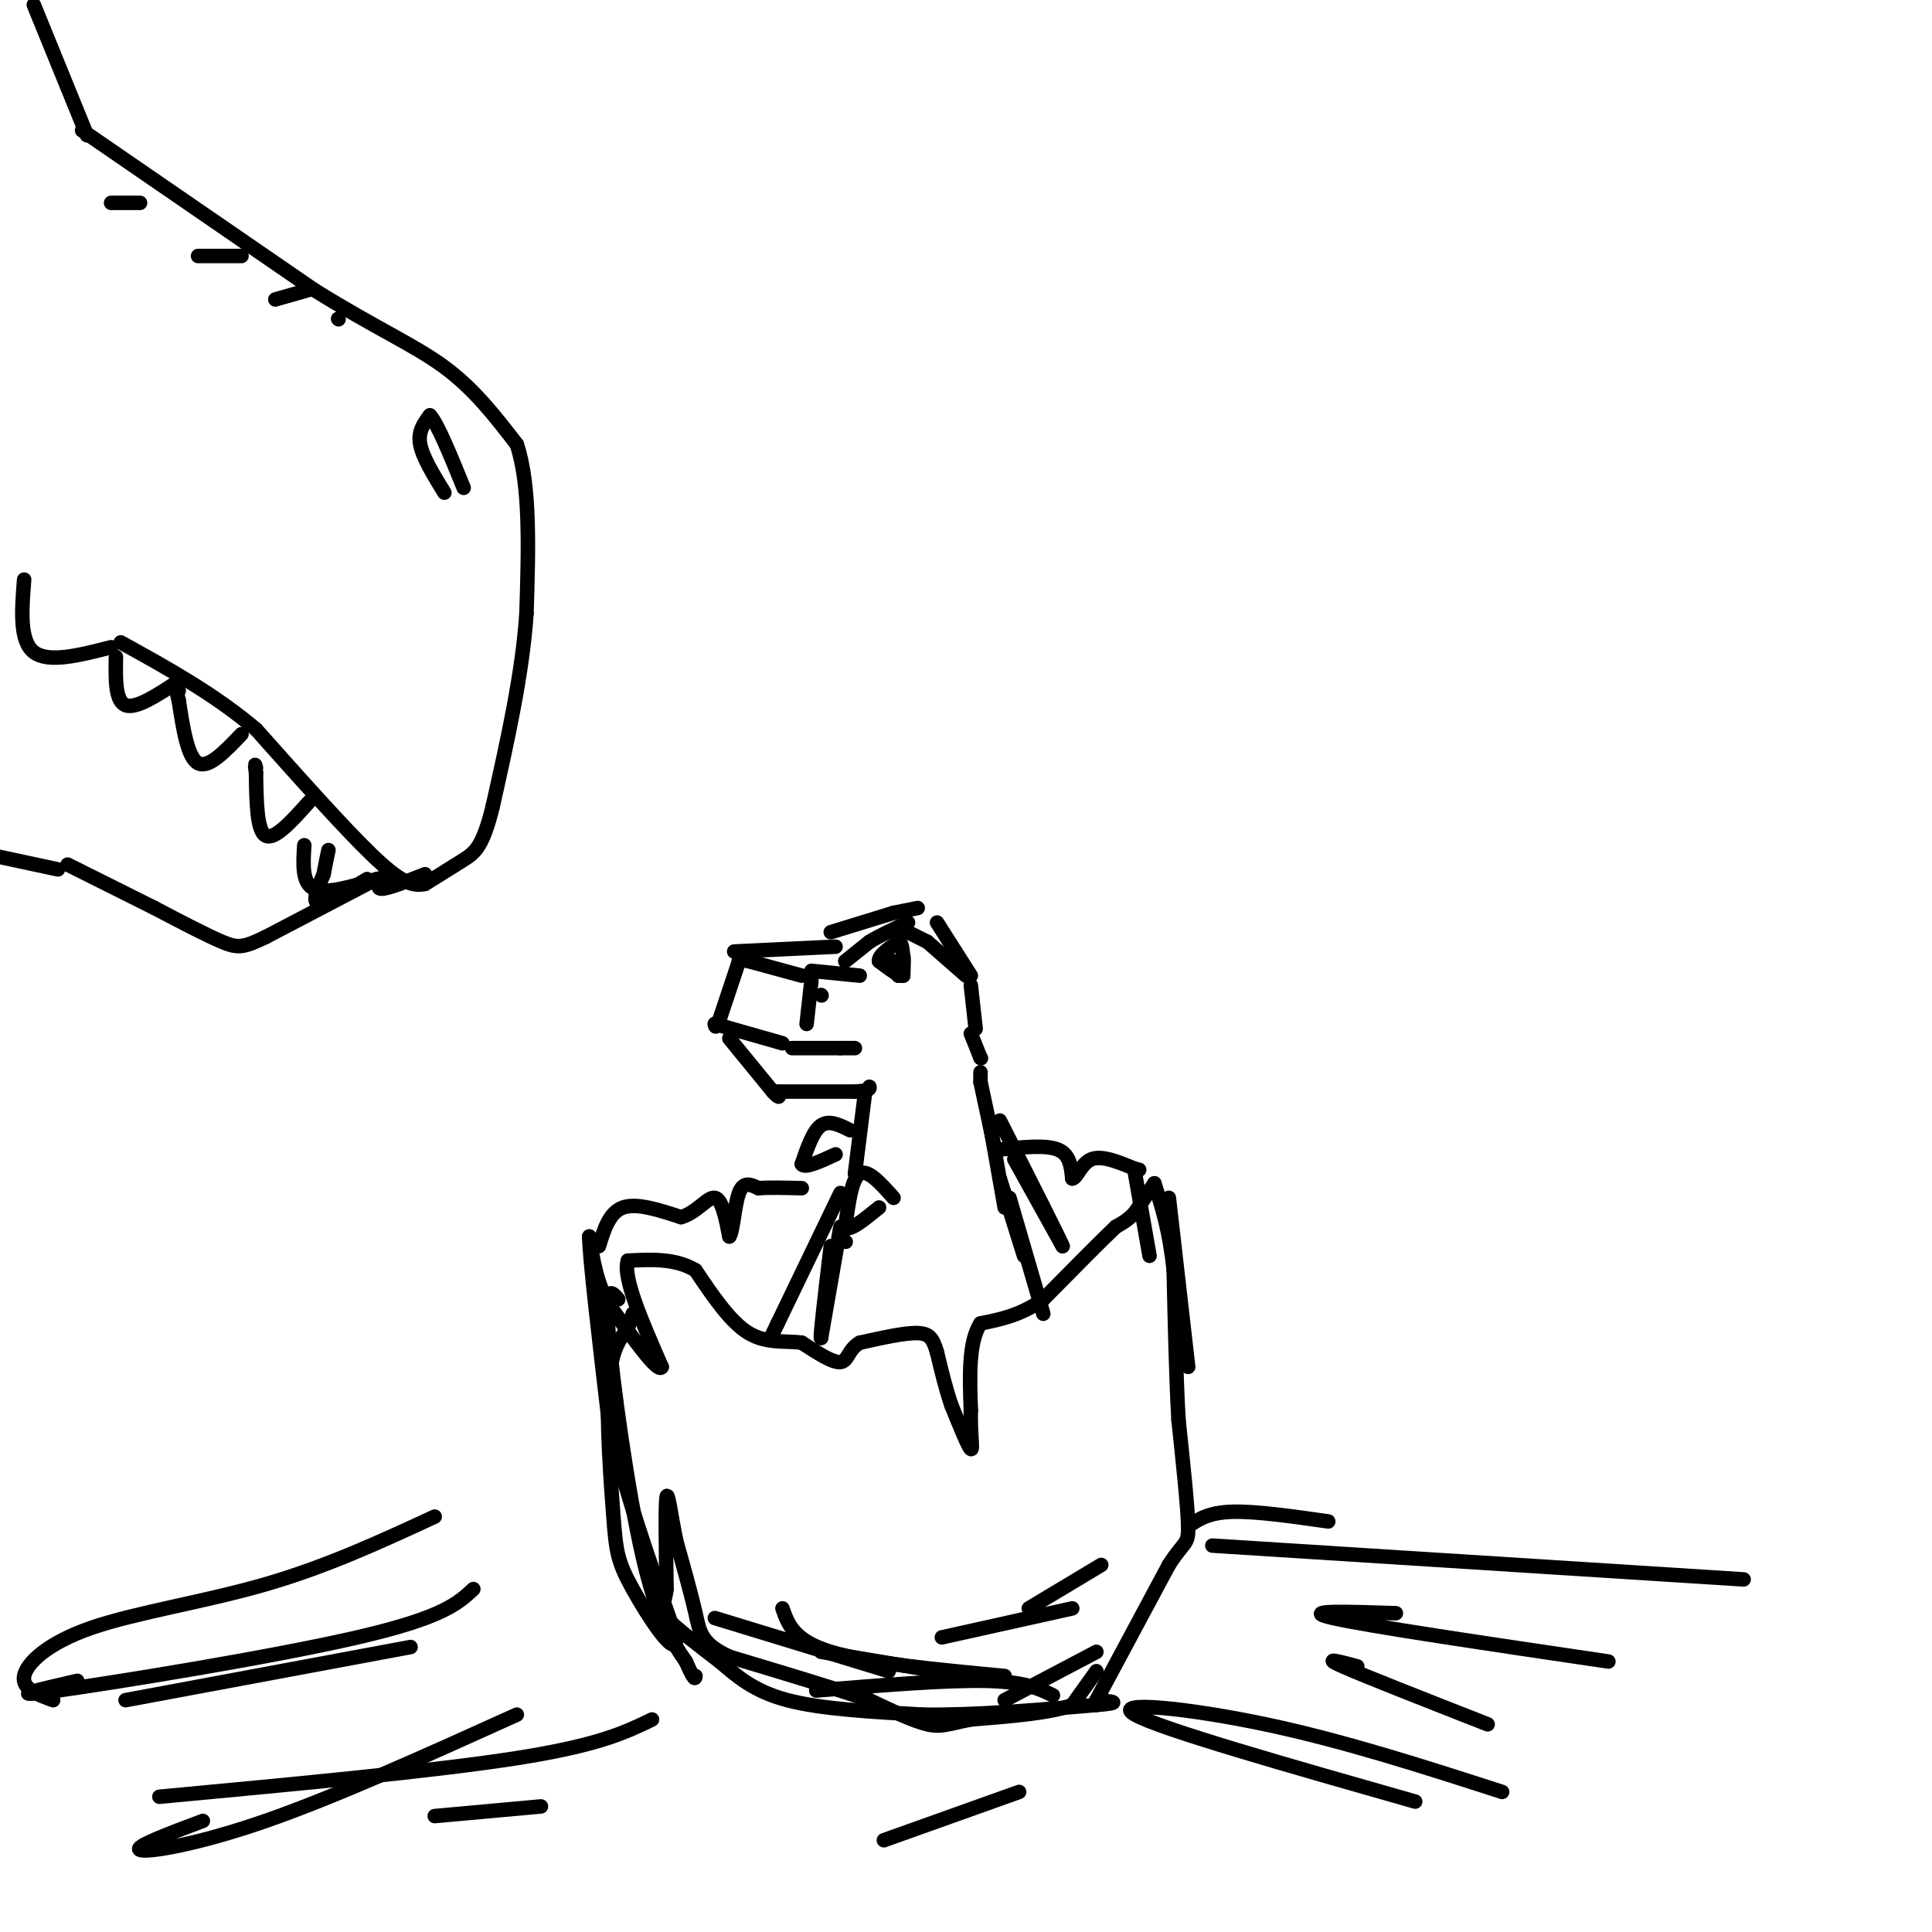<svg viewBox='0 0 400 400' version='1.1' xmlns='http://www.w3.org/2000/svg' xmlns:xlink='http://www.w3.org/1999/xlink'><g fill='none' stroke='#000000' stroke-width='3' stroke-linecap='round' stroke-linejoin='round'><path d='M227,346c0.000,0.000 -5.000,7.000 -5,7'/><path d='M222,353c-4.333,1.667 -12.667,2.333 -21,3'/><path d='M201,356c-4.733,0.911 -6.067,1.689 -9,1c-2.933,-0.689 -7.467,-2.844 -12,-5'/><path d='M180,352c-6.833,-2.333 -17.917,-5.667 -29,-9'/><path d='M151,343c-5.889,-2.733 -6.111,-5.067 -7,-9c-0.889,-3.933 -2.444,-9.467 -4,-15'/><path d='M140,319c-1.067,-5.178 -1.733,-10.622 -2,-9c-0.267,1.622 -0.133,10.311 0,19'/><path d='M138,329c-0.489,3.889 -1.711,4.111 0,6c1.711,1.889 6.356,5.444 11,9'/><path d='M149,344c3.578,3.044 7.022,6.156 14,8c6.978,1.844 17.489,2.422 28,3'/><path d='M191,355c10.667,0.167 23.333,-0.917 36,-2'/><path d='M227,353c6.000,-0.500 3.000,-0.750 0,-1'/><path d='M227,352c0.000,0.000 15.000,-28.000 15,-28'/><path d='M242,324c3.311,-5.156 4.089,-4.044 4,-8c-0.089,-3.956 -1.044,-12.978 -2,-22'/><path d='M244,294c-0.500,-8.833 -0.750,-19.917 -1,-31'/><path d='M243,263c-0.833,-8.167 -2.417,-13.083 -4,-18'/><path d='M239,245c0.000,0.000 -4.000,6.000 -4,6'/><path d='M235,251c-1.333,1.500 -2.667,2.250 -4,3'/><path d='M231,254c-3.167,3.000 -9.083,9.000 -15,15'/><path d='M216,269c-4.667,3.333 -8.833,4.167 -13,5'/><path d='M203,274c-2.500,3.833 -2.250,10.917 -2,18'/><path d='M201,292c-0.133,4.978 0.533,8.422 0,8c-0.533,-0.422 -2.267,-4.711 -4,-9'/><path d='M197,291c-1.167,-3.333 -2.083,-7.167 -3,-11'/><path d='M194,280c-0.822,-2.689 -1.378,-3.911 -4,-4c-2.622,-0.089 -7.311,0.956 -12,2'/><path d='M178,278c-2.400,1.378 -2.400,3.822 -4,4c-1.600,0.178 -4.800,-1.911 -8,-4'/><path d='M166,278c-3.200,-0.489 -7.200,0.289 -11,-2c-3.800,-2.289 -7.400,-7.644 -11,-13'/><path d='M144,263c-4.167,-2.500 -9.083,-2.250 -14,-2'/><path d='M130,261c-1.167,3.333 2.917,12.667 7,22'/><path d='M137,283c-0.667,1.500 -5.833,-5.750 -11,-13'/><path d='M126,270c-2.500,-4.500 -3.250,-9.250 -4,-14'/><path d='M122,256c0.000,4.000 2.000,21.000 4,38'/><path d='M126,294c3.000,13.833 8.500,29.417 14,45'/><path d='M140,339c0.341,5.214 -5.805,-4.252 -9,-10c-3.195,-5.748 -3.437,-7.778 -4,-15c-0.563,-7.222 -1.447,-19.635 -1,-27c0.447,-7.365 2.223,-9.683 4,-12'/><path d='M130,275c0.833,-2.500 0.917,-2.750 1,-3'/><path d='M128,269c-1.422,-1.667 -2.844,-3.333 -2,7c0.844,10.333 3.956,32.667 7,46c3.044,13.333 6.022,17.667 9,22'/><path d='M142,344c1.833,4.167 1.917,3.583 2,3'/><path d='M148,335c0.000,0.000 36.000,11.000 36,11'/><path d='M162,333c1.167,3.333 2.333,6.667 10,9c7.667,2.333 21.833,3.667 36,5'/><path d='M170,342c0.000,0.000 30.000,5.000 30,5'/><path d='M169,350c13.417,-1.083 26.833,-2.167 35,-2c8.167,0.167 11.083,1.583 14,3'/><path d='M208,352c0.000,0.000 19.000,-10.000 19,-10'/><path d='M195,339c0.000,0.000 27.000,-6.000 27,-6'/><path d='M213,333c0.000,0.000 15.000,-9.000 15,-9'/><path d='M168,203c0.000,0.000 -1.000,9.000 -1,9'/><path d='M166,202c0.000,0.000 -11.000,-3.000 -11,-3'/><path d='M155,199c-2.167,-0.500 -2.083,-0.250 -2,0'/><path d='M153,199c0.000,0.000 -4.000,12.000 -4,12'/><path d='M149,211c-0.833,2.167 -0.917,1.583 -1,1'/><path d='M148,212c0.000,0.000 14.000,4.000 14,4'/><path d='M164,217c0.000,0.000 10.000,0.000 10,0'/><path d='M174,217c2.167,0.000 2.583,0.000 3,0'/><path d='M168,201c0.000,0.000 10.000,1.000 10,1'/><path d='M152,197c0.000,0.000 21.000,-1.000 21,-1'/><path d='M170,206c0.000,0.000 0.100,0.100 0.1,0.1'/><path d='M151,215c0.000,0.000 9.000,11.000 9,11'/><path d='M160,226c1.667,1.833 1.333,0.917 1,0'/><path d='M161,226c0.000,0.000 16.000,0.000 16,0'/><path d='M177,226c3.167,-0.167 3.083,-0.583 3,-1'/><path d='M185,199c0.000,0.000 1.000,3.000 1,3'/><path d='M186,202c0.333,-0.167 0.667,-2.083 1,-4'/><path d='M187,198c0.167,0.000 0.083,2.000 0,4'/><path d='M187,202c-0.833,0.167 -2.917,-1.417 -5,-3'/><path d='M182,199c-0.167,-1.167 1.917,-2.583 4,-4'/><path d='M186,195c0.833,0.000 0.917,2.000 1,4'/><path d='M175,199c0.000,0.000 5.000,-4.000 5,-4'/><path d='M180,195c2.167,-1.333 5.083,-2.667 8,-4'/><path d='M172,193c0.000,0.000 13.000,-4.000 13,-4'/><path d='M185,189c0.000,0.000 5.000,-1.000 5,-1'/><path d='M186,192c0.000,0.000 6.000,3.000 6,3'/><path d='M192,195c0.000,0.000 8.000,7.000 8,7'/><path d='M194,191c0.000,0.000 7.000,11.000 7,11'/><path d='M201,204c0.000,0.000 1.000,9.000 1,9'/><path d='M201,214c0.000,0.000 2.000,5.000 2,5'/><path d='M203,219c0.000,0.000 0.100,0.100 0.1,0.1'/><path d='M203,222c0.000,0.000 0.000,2.000 0,2'/><path d='M203,224c0.000,0.000 3.000,14.000 3,14'/><path d='M205,233c0.000,0.000 3.000,17.000 3,17'/><path d='M207,244c0.000,0.000 5.000,16.000 5,16'/><path d='M210,240c0.000,0.000 10.000,18.000 10,18'/><path d='M220,258c-0.500,-1.333 -6.750,-13.667 -13,-26'/><path d='M179,227c0.000,0.000 -2.000,16.000 -2,16'/><path d='M185,248c-2.667,-3.000 -5.333,-6.000 -7,-5c-1.667,1.000 -2.333,6.000 -3,11'/><path d='M175,254c0.667,1.167 3.833,-1.417 7,-4'/><path d='M176,234c-2.167,-1.083 -4.333,-2.167 -6,-1c-1.667,1.167 -2.833,4.583 -4,8'/><path d='M166,241c0.500,1.000 3.750,-0.500 7,-2'/><path d='M174,247c0.000,0.000 -13.000,27.000 -13,27'/><path d='M161,274c-2.167,4.500 -1.083,2.250 0,0'/><path d='M209,248c0.000,0.000 7.000,24.000 7,24'/><path d='M175,257c0.000,0.000 0.100,0.100 0.1,0.1'/><path d='M174,254c0.000,0.000 -4.000,23.000 -4,23'/><path d='M170,277c-0.333,0.667 0.833,-9.167 2,-19'/><path d='M124,258c1.083,-3.500 2.167,-7.000 5,-8c2.833,-1.000 7.417,0.500 12,2'/><path d='M141,252c3.289,-0.933 5.511,-4.267 7,-4c1.489,0.267 2.244,4.133 3,8'/><path d='M151,256c0.733,-0.711 1.067,-6.489 2,-9c0.933,-2.511 2.467,-1.756 4,-1'/><path d='M157,246c2.167,-0.167 5.583,-0.083 9,0'/><path d='M207,238c4.750,-0.500 9.500,-1.000 12,0c2.500,1.000 2.750,3.500 3,6'/><path d='M222,244c0.956,-0.044 1.844,-3.156 4,-4c2.156,-0.844 5.578,0.578 9,2'/><path d='M235,242c1.500,0.333 0.750,0.167 0,0'/><path d='M235,243c0.000,0.000 3.000,17.000 3,17'/><path d='M242,248c0.000,0.000 4.000,35.000 4,35'/><path d='M17,27c0.000,0.000 48.000,33.000 48,33'/><path d='M65,60c12.800,7.978 20.800,11.422 27,16c6.200,4.578 10.600,10.289 15,16'/><path d='M107,92c2.833,8.500 2.417,21.750 2,35'/><path d='M109,127c-0.833,12.500 -3.917,26.250 -7,40'/><path d='M102,167c-2.067,8.444 -3.733,9.556 -6,11c-2.267,1.444 -5.133,3.222 -8,5'/><path d='M88,183c-2.622,0.600 -5.178,-0.400 -11,-6c-5.822,-5.600 -14.911,-15.800 -24,-26'/><path d='M53,151c-8.667,-7.333 -18.333,-12.667 -28,-18'/><path d='M76,182c-4.250,2.583 -8.500,5.167 -10,5c-1.500,-0.167 -0.250,-3.083 1,-6'/><path d='M67,181c0.333,-1.833 0.667,-3.417 1,-5'/><path d='M64,166c-3.583,4.000 -7.167,8.000 -9,7c-1.833,-1.000 -1.917,-7.000 -2,-13'/><path d='M53,160c-0.333,-2.333 -0.167,-1.667 0,-1'/><path d='M50,152c-3.417,3.583 -6.833,7.167 -9,6c-2.167,-1.167 -3.083,-7.083 -4,-13'/><path d='M37,145c-0.667,-2.500 -0.333,-2.250 0,-2'/><path d='M37,141c-4.417,2.917 -8.833,5.833 -11,5c-2.167,-0.833 -2.083,-5.417 -2,-10'/><path d='M23,134c-6.500,1.667 -13.000,3.333 -16,1c-3.000,-2.333 -2.500,-8.667 -2,-15'/><path d='M76,183c0.000,0.000 -21.000,11.000 -21,11'/><path d='M55,194c-4.644,2.244 -5.756,2.356 -9,1c-3.244,-1.356 -8.622,-4.178 -14,-7'/><path d='M32,188c-5.333,-2.667 -11.667,-5.833 -18,-9'/><path d='M63,175c-0.250,3.917 -0.500,7.833 2,9c2.500,1.167 7.750,-0.417 13,-2'/><path d='M78,182c2.500,-0.500 2.250,-0.750 2,-1'/><path d='M80,181c-1.167,1.500 -2.333,3.000 -1,3c1.333,0.000 5.167,-1.500 9,-3'/><path d='M92,102c-2.250,-3.667 -4.500,-7.333 -5,-10c-0.500,-2.667 0.750,-4.333 2,-6'/><path d='M89,86c1.500,1.500 4.250,8.250 7,15'/><path d='M70,66c0.000,0.000 0.100,0.100 0.1,0.1'/><path d='M64,60c0.000,0.000 -7.000,2.000 -7,2'/><path d='M50,53c0.000,0.000 -9.000,0.000 -9,0'/><path d='M29,42c0.000,0.000 -6.000,0.000 -6,0'/><path d='M18,28c0.000,0.000 -11.000,-27.000 -11,-27'/><path d='M12,180c0.000,0.000 -14.000,-3.000 -14,-3'/><path d='M246,316c2.083,-1.417 4.167,-2.833 9,-3c4.833,-0.167 12.417,0.917 20,2'/><path d='M251,320c0.000,0.000 110.000,7.000 110,7'/><path d='M289,334c-10.167,-0.333 -20.333,-0.667 -13,1c7.333,1.667 32.167,5.333 57,9'/><path d='M281,345c-3.750,-1.000 -7.500,-2.000 -3,0c4.500,2.000 17.250,7.000 30,12'/><path d='M311,371c-16.400,-5.289 -32.800,-10.578 -49,-14c-16.200,-3.422 -32.200,-4.978 -27,-2c5.200,2.978 31.600,10.489 58,18'/><path d='M211,371c0.000,0.000 -28.000,10.000 -28,10'/><path d='M112,374c0.000,0.000 -22.000,2.000 -22,2'/><path d='M135,356c-5.500,2.667 -11.000,5.333 -28,8c-17.000,2.667 -45.500,5.333 -74,8'/><path d='M85,341c0.000,0.000 -59.000,11.000 -59,11'/><path d='M98,329c-3.156,2.956 -6.311,5.911 -24,10c-17.689,4.089 -49.911,9.311 -62,11c-12.089,1.689 -4.044,-0.156 4,-2'/><path d='M90,314c-11.173,5.167 -22.345,10.333 -35,14c-12.655,3.667 -26.792,5.833 -36,9c-9.208,3.167 -13.488,7.333 -14,10c-0.512,2.667 2.744,3.833 6,5'/><path d='M107,355c-18.778,8.489 -37.556,16.978 -52,22c-14.444,5.022 -24.556,6.578 -26,6c-1.444,-0.578 5.778,-3.289 13,-6'/></g>
</svg>
